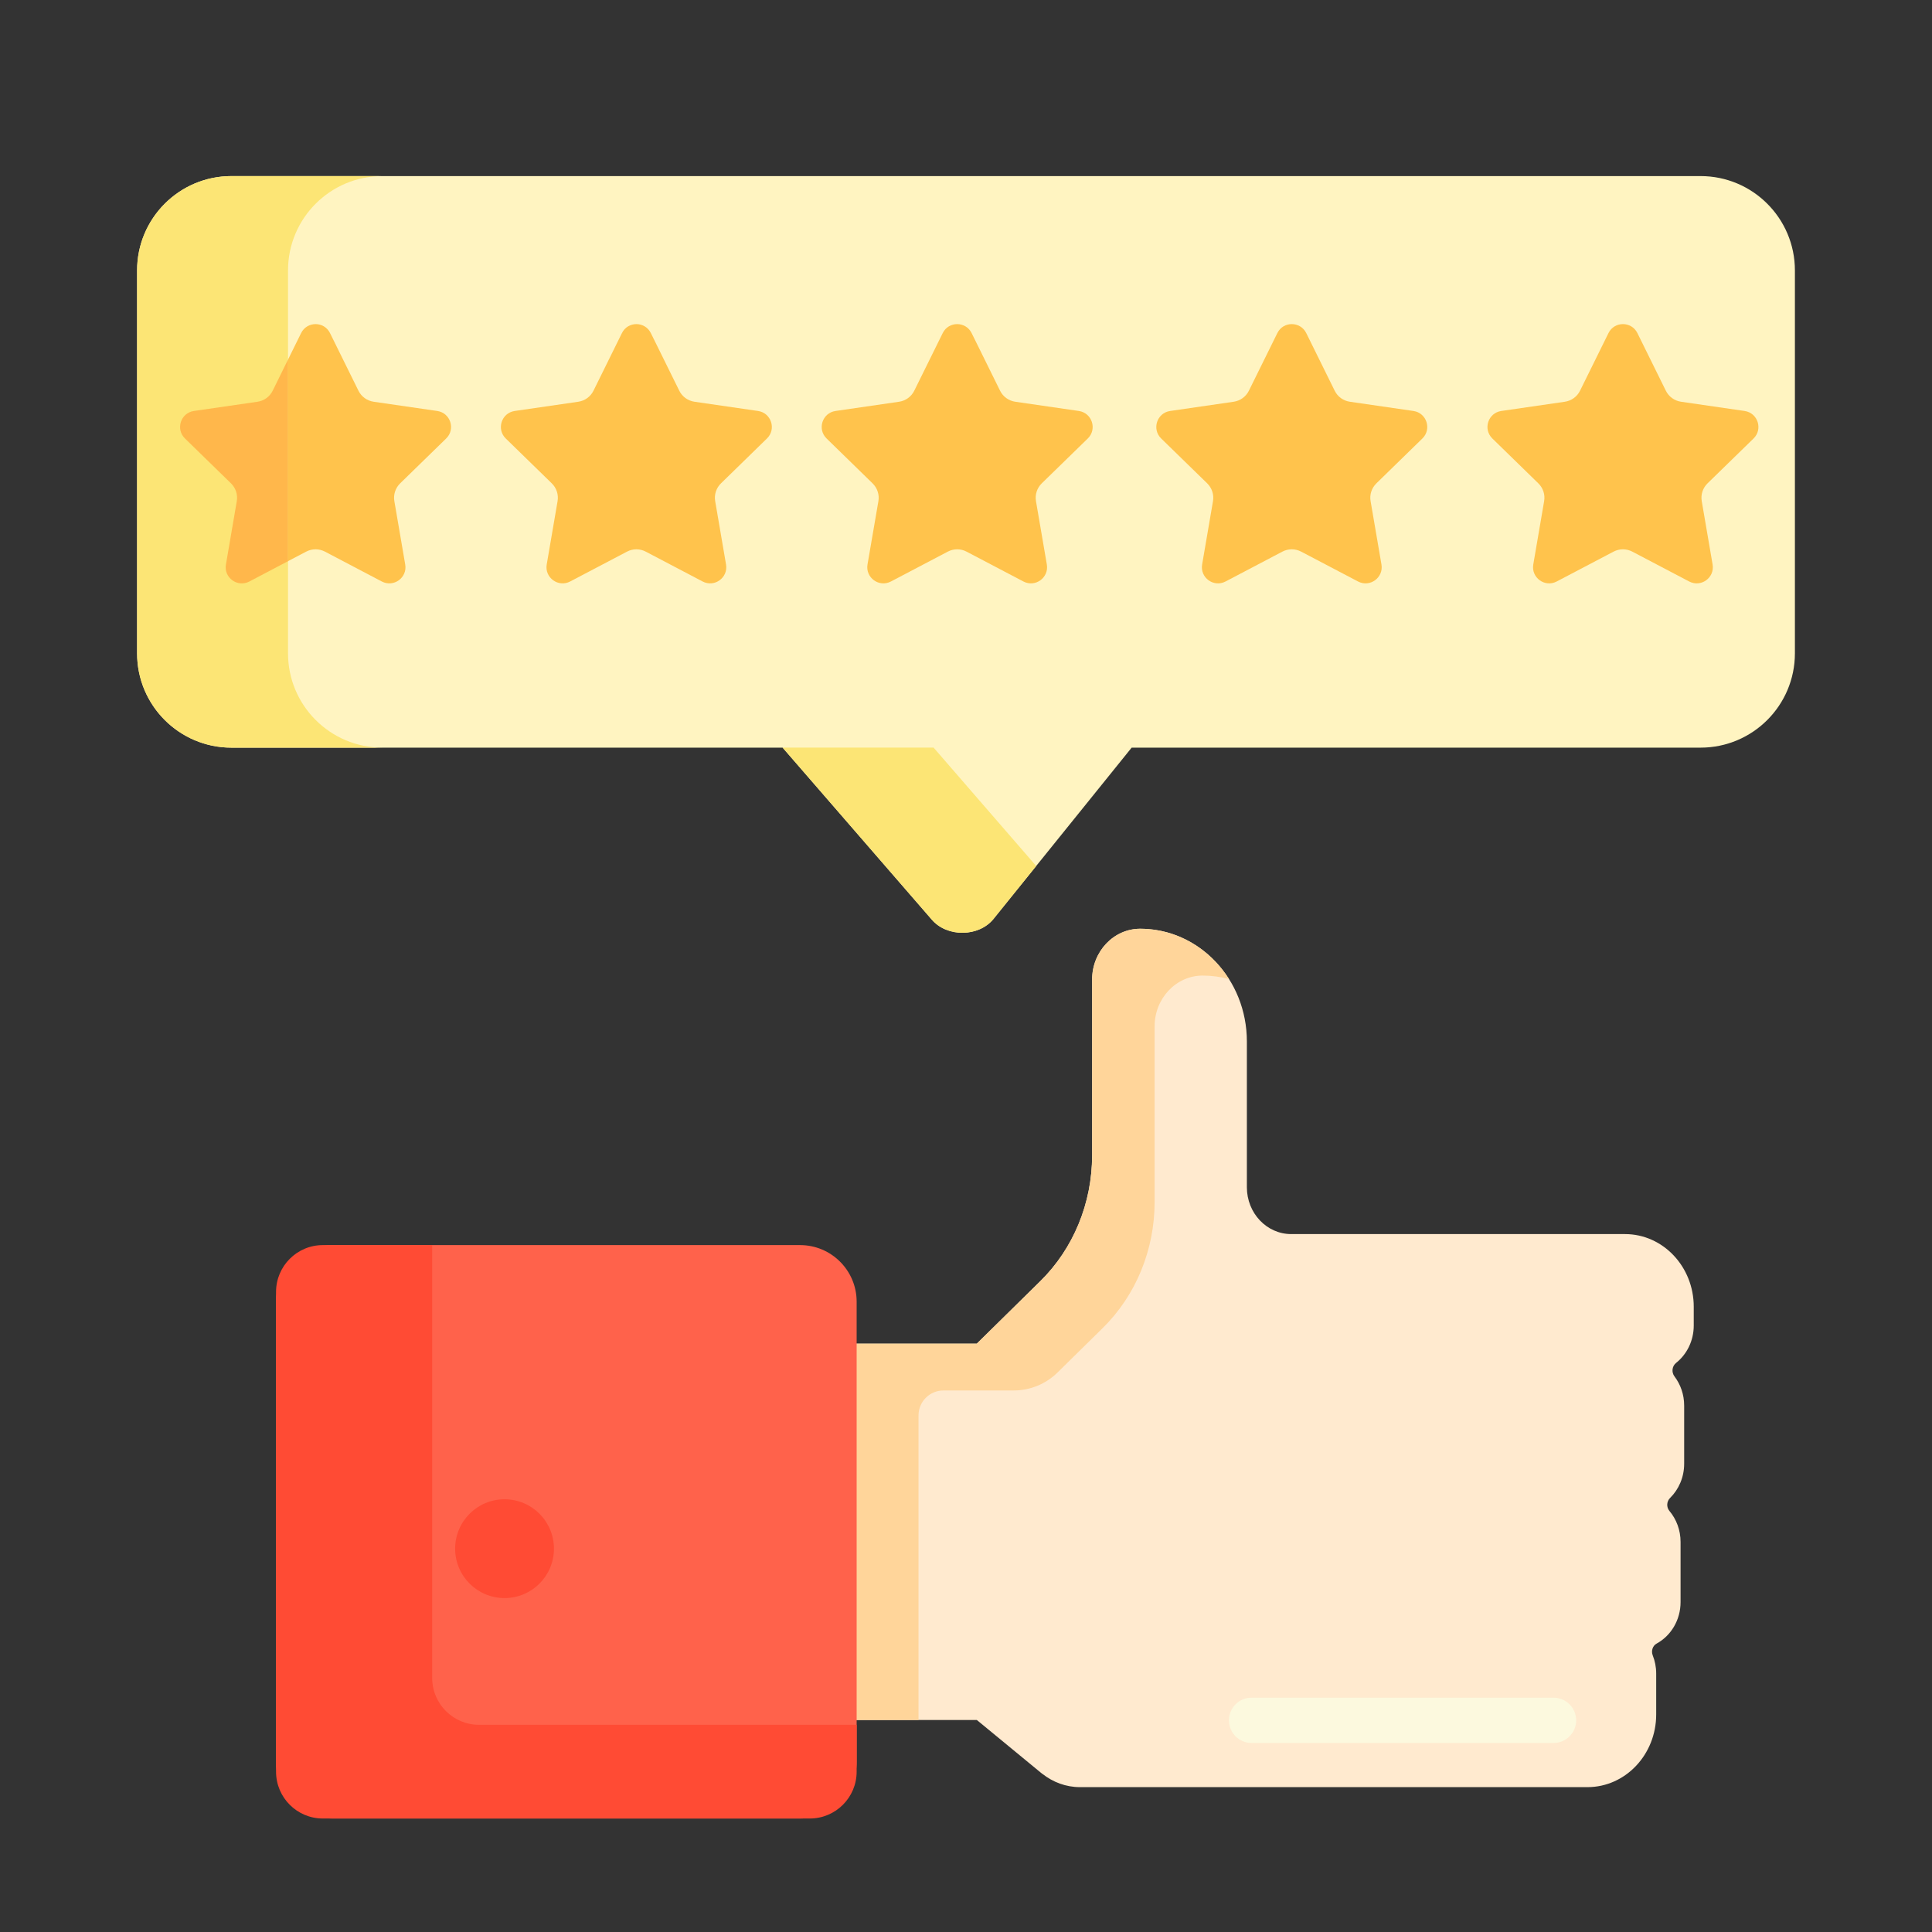 <svg width="50" height="50" viewBox="0 0 50 50" fill="none" xmlns="http://www.w3.org/2000/svg">
<rect x="0" y="0" width="50" height="50" fill="#333333" stroke="none"/>
<path d="M44.01 4.557H5.989C4.641 4.557 3.548 5.65 3.548 6.999V16.907C3.548 18.256 4.641 19.349 5.989 19.349H20.254L24.117 23.803C24.516 24.263 25.334 24.251 25.713 23.78L29.287 19.349H44.01C45.359 19.349 46.452 18.256 46.452 16.907V6.999C46.452 5.65 45.359 4.557 44.01 4.557Z" fill="#FFF4C1"/>
<path d="M7.792 8.621L7.057 10.112C6.981 10.266 6.834 10.372 6.664 10.397L5.018 10.636C4.676 10.686 4.539 11.107 4.787 11.348L5.978 12.509C6.101 12.629 6.157 12.801 6.128 12.97L5.847 14.609C5.788 14.95 6.146 15.21 6.452 15.049L7.924 14.276C8.076 14.196 8.258 14.196 8.41 14.276L9.881 15.049C10.188 15.21 10.546 14.95 10.487 14.609L10.206 12.97C10.177 12.801 10.233 12.629 10.356 12.509L11.547 11.348C11.795 11.107 11.658 10.686 11.316 10.636L9.67 10.397C9.5 10.372 9.353 10.266 9.277 10.112L8.541 8.621C8.388 8.31 7.946 8.31 7.792 8.621Z" fill="#FFC34C"/>
<path d="M16.095 8.621L15.359 10.112C15.283 10.266 15.136 10.372 14.966 10.397L13.321 10.636C12.978 10.686 12.842 11.107 13.089 11.348L14.28 12.509C14.403 12.629 14.459 12.801 14.43 12.97L14.149 14.609C14.091 14.95 14.449 15.21 14.755 15.049L16.227 14.276C16.379 14.196 16.56 14.196 16.712 14.276L18.184 15.049C18.49 15.21 18.848 14.95 18.79 14.609L18.509 12.97C18.48 12.801 18.536 12.629 18.659 12.509L19.849 11.348C20.097 11.107 19.96 10.686 19.618 10.636L17.973 10.397C17.803 10.372 17.656 10.266 17.58 10.112L16.844 8.621C16.69 8.31 16.248 8.31 16.095 8.621Z" fill="#FFC34C"/>
<path d="M24.397 8.621L23.661 10.112C23.585 10.266 23.438 10.372 23.268 10.397L21.623 10.636C21.281 10.686 21.144 11.107 21.392 11.348L22.582 12.509C22.705 12.629 22.762 12.801 22.733 12.97L22.451 14.609C22.393 14.95 22.751 15.21 23.057 15.049L24.529 14.276C24.681 14.196 24.863 14.196 25.014 14.276L26.486 15.049C26.792 15.21 27.15 14.95 27.092 14.609L26.811 12.97C26.782 12.801 26.838 12.629 26.961 12.509L28.152 11.348C28.399 11.107 28.263 10.686 27.92 10.636L26.275 10.397C26.105 10.372 25.958 10.266 25.882 10.112L25.146 8.621C24.993 8.31 24.55 8.31 24.397 8.621Z" fill="#FFC34C"/>
<path d="M33.057 8.621L32.321 10.112C32.245 10.266 32.098 10.372 31.928 10.397L30.283 10.636C29.94 10.686 29.804 11.107 30.051 11.348L31.242 12.509C31.365 12.629 31.421 12.801 31.392 12.97L31.111 14.609C31.053 14.95 31.41 15.21 31.717 15.049L33.188 14.276C33.34 14.196 33.522 14.196 33.674 14.276L35.146 15.049C35.452 15.21 35.81 14.95 35.752 14.609L35.471 12.97C35.441 12.801 35.498 12.629 35.621 12.509L36.811 11.348C37.059 11.107 36.922 10.686 36.58 10.636L34.934 10.397C34.764 10.372 34.617 10.266 34.542 10.112L33.806 8.621C33.652 8.31 33.21 8.31 33.057 8.621Z" fill="#FFC34C"/>
<path d="M41.627 8.621L40.891 10.112C40.815 10.266 40.668 10.372 40.498 10.397L38.853 10.636C38.511 10.686 38.374 11.107 38.622 11.348L39.812 12.509C39.935 12.629 39.992 12.801 39.962 12.97L39.681 14.609C39.623 14.95 39.981 15.21 40.287 15.049L41.759 14.276C41.911 14.196 42.092 14.196 42.244 14.276L43.716 15.049C44.022 15.21 44.38 14.95 44.322 14.609L44.041 12.97C44.012 12.801 44.068 12.629 44.191 12.509L45.382 11.348C45.629 11.107 45.493 10.686 45.15 10.636L43.505 10.397C43.335 10.372 43.188 10.266 43.112 10.112L42.376 8.621C42.223 8.31 41.78 8.31 41.627 8.621Z" fill="#FFC34C"/>
<path d="M24.161 19.348H20.254L24.117 23.803C24.516 24.263 25.334 24.251 25.714 23.78L26.817 22.412L24.161 19.348Z" fill="#FCE575"/>
<path d="M7.454 16.907V6.999C7.454 5.65 8.547 4.557 9.896 4.557H5.989C4.641 4.557 3.548 5.65 3.548 6.999V16.907C3.548 18.256 4.641 19.349 5.989 19.349H9.896C8.547 19.348 7.454 18.256 7.454 16.907Z" fill="#FCE575"/>
<path d="M6.452 15.05L7.454 14.523V9.306L7.057 10.112C6.981 10.266 6.834 10.373 6.664 10.397L5.018 10.636C4.676 10.686 4.539 11.107 4.787 11.348L5.978 12.509C6.101 12.629 6.157 12.801 6.128 12.971L5.847 14.61C5.788 14.95 6.146 15.21 6.452 15.05Z" fill="#FFB74B"/>
<path d="M43.377 35.272C43.655 35.051 43.834 34.7 43.834 34.304V33.819C43.834 32.781 43.038 31.938 42.055 31.938H40.993H33.416C32.782 31.938 32.269 31.395 32.269 30.726V26.954C32.269 25.342 31.033 24.036 29.508 24.036C28.821 24.036 28.264 24.625 28.264 25.351V29.901C28.264 31.135 27.779 32.314 26.924 33.155L25.28 34.773H15.364V44.513H25.28L26.977 45.91L26.977 45.907C27.249 46.122 27.585 46.251 27.95 46.251H30.283H40.993H41.083C42.065 46.251 42.862 45.409 42.862 44.37V43.31C42.862 43.144 42.83 42.986 42.773 42.842C42.727 42.728 42.769 42.593 42.873 42.536C43.242 42.335 43.493 41.929 43.493 41.461V39.906C43.493 39.597 43.384 39.316 43.204 39.102C43.123 39.005 43.131 38.857 43.221 38.768C43.445 38.547 43.586 38.232 43.586 37.882V36.376C43.586 36.09 43.492 35.829 43.336 35.622C43.253 35.513 43.272 35.356 43.377 35.272Z" fill="#FFEACF"/>
<path d="M29.508 24.036C28.821 24.036 28.264 24.625 28.264 25.351V29.901C28.264 31.135 27.779 32.314 26.924 33.155L25.28 34.773H23.771H15.364H14.879V44.513H15.364H16.981H23.771V36.632C23.771 36.275 24.06 35.985 24.418 35.985H26.234C26.659 35.985 27.066 35.818 27.368 35.521L28.541 34.367C29.395 33.526 29.881 32.347 29.881 31.113V26.563C29.881 25.837 30.438 25.248 31.125 25.248C31.36 25.248 31.588 25.28 31.807 25.338C31.312 24.553 30.467 24.036 29.508 24.036Z" fill="#FFD59A"/>
<path d="M20.705 47.063H8.608C7.799 47.063 7.144 46.407 7.144 45.598V33.688C7.144 32.879 7.799 32.223 8.608 32.223H20.705C21.514 32.223 22.17 32.879 22.17 33.688V45.598C22.17 46.407 21.514 47.063 20.705 47.063Z" fill="#FF624B"/>
<path d="M12.398 44.638C11.728 44.638 11.185 44.095 11.185 43.425V32.223H8.356C7.686 32.223 7.144 32.766 7.144 33.436V45.85C7.144 46.52 7.686 47.063 8.356 47.063H20.957C21.627 47.063 22.17 46.52 22.17 45.85V44.638H12.398Z" fill="#FF4B34"/>
<path d="M13.057 41.358C13.764 41.358 14.336 40.786 14.336 40.08C14.336 39.374 13.764 38.801 13.057 38.801C12.351 38.801 11.779 39.374 11.779 40.08C11.779 40.786 12.351 41.358 13.057 41.358Z" fill="#FF4B34"/>
<path d="M40.205 45.108H32.391C32.067 45.108 31.805 44.846 31.805 44.522C31.805 44.198 32.067 43.936 32.391 43.936H40.205C40.528 43.936 40.791 44.198 40.791 44.522C40.791 44.846 40.529 45.108 40.205 45.108Z" fill="#FCF9DE"/>
</svg>
